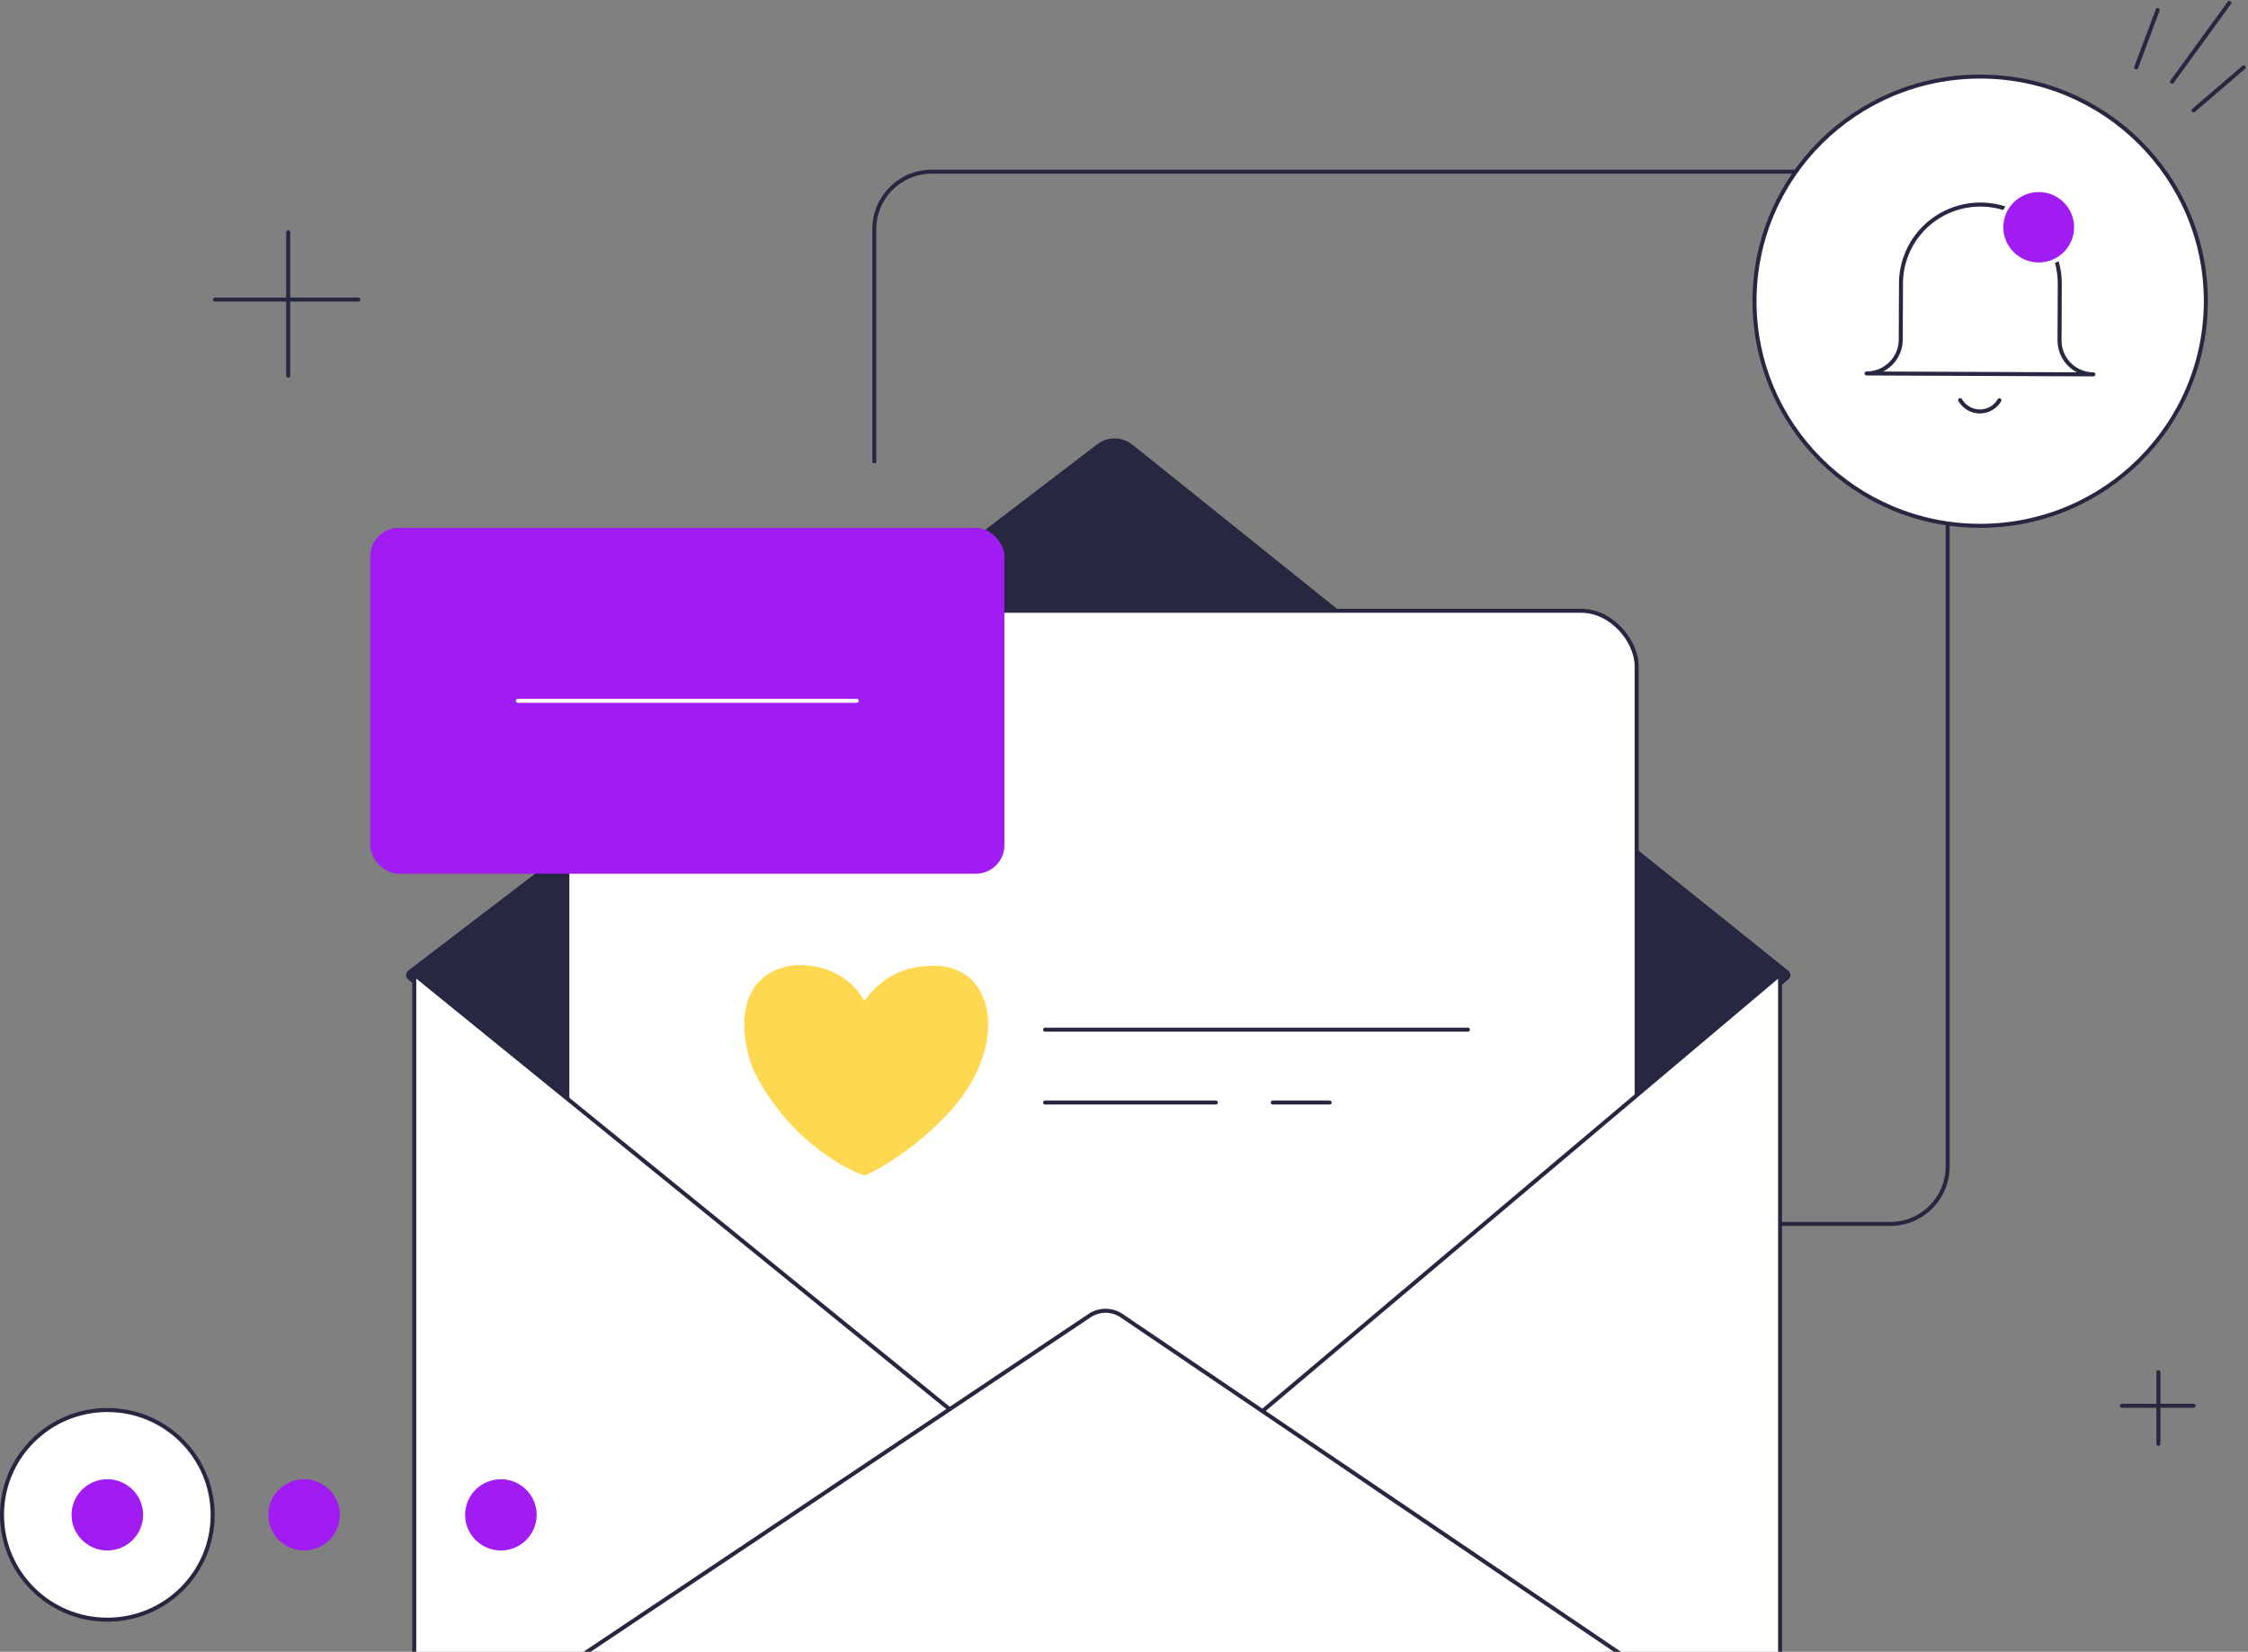 <svg width="392" height="288" viewBox="0 0 392 288" fill="none" xmlns="http://www.w3.org/2000/svg">
<rect x="0" y="0" width="392" height="288" fill="#808080" stroke="none"/>
<path d="M152.462 80.742V39.935C152.462 34.413 156.939 29.936 162.462 29.936H329.627C335.15 29.936 339.627 34.413 339.627 39.935V203.403C339.627 208.926 335.15 213.403 329.627 213.403H246.045" stroke="#272742" stroke-width="0.7"/>
<path d="M194.428 271.266C219.466 251.542 302.513 178.924 311.877 170.729C312.345 170.32 312.293 169.618 311.808 169.229L197.481 77.545C195.688 76.107 193.145 76.077 191.318 77.472L71.222 169.212C70.711 169.602 70.655 170.333 71.151 170.743C81.288 179.131 171.567 253.791 194.428 271.266Z" fill="#272742"/>
<rect x="98.932" y="106.496" width="186.465" height="182.768" rx="9.65" fill="white" stroke="#272742" stroke-width="0.7"/>
<path d="M82.25 320.956C76.722 320.963 72.237 316.484 72.237 310.956L72.237 169.892L193.582 268.444L310.405 169.892V310.678C310.405 316.196 305.936 320.671 300.418 320.678L82.25 320.956Z" fill="white"/>
<path d="M72.237 169.892L72.458 169.62C72.353 169.535 72.209 169.518 72.087 169.576C71.965 169.634 71.887 169.757 71.887 169.892L72.237 169.892ZM193.582 268.444L193.361 268.715C193.492 268.821 193.679 268.819 193.807 268.711L193.582 268.444ZM310.405 169.892H310.755C310.755 169.755 310.676 169.632 310.553 169.574C310.429 169.517 310.284 169.536 310.179 169.624L310.405 169.892ZM300.418 320.678L300.417 320.328L300.418 320.678ZM72.017 170.163L193.361 268.715L193.802 268.172L72.458 169.62L72.017 170.163ZM193.807 268.711L310.631 170.159L310.179 169.624L193.356 268.176L193.807 268.711ZM310.055 169.892V310.678H310.755V169.892H310.055ZM300.417 320.328L82.25 320.606L82.251 321.306L300.418 321.028L300.417 320.328ZM72.587 310.956L72.587 169.892L71.887 169.892L71.887 310.956H72.587ZM82.25 320.606C76.915 320.613 72.587 316.29 72.587 310.956H71.887C71.887 316.677 76.529 321.313 82.251 321.306L82.25 320.606ZM310.055 310.678C310.055 316.002 305.742 320.321 300.417 320.328L300.418 321.028C306.129 321.02 310.755 316.389 310.755 310.678H310.055Z" fill="#272742"/>
<path d="M195.589 229.406L275.099 283.297C279.177 286.062 277.221 292.436 272.294 292.436H112.214C107.271 292.436 105.326 286.028 109.434 283.28L190.004 229.388C191.696 228.257 193.905 228.264 195.589 229.406Z" fill="white"/>
<path d="M95.746 292.436L190.004 229.388C191.696 228.257 193.904 228.264 195.589 229.406L288.582 292.436" stroke="#272742" stroke-width="0.7" stroke-linecap="round"/>
<path d="M384.65 52.516C384.65 74.145 367.033 91.682 345.298 91.682C323.564 91.682 305.947 74.145 305.947 52.516C305.947 30.887 323.564 13.35 345.298 13.35C367.033 13.35 384.65 30.887 384.65 52.516Z" fill="white" stroke="#272742" stroke-width="0.7"/>
<path d="M348.656 69.792C348.306 70.387 347.805 70.88 347.203 71.222C346.601 71.564 345.92 71.742 345.227 71.739C344.534 71.737 343.853 71.553 343.254 71.206C342.655 70.859 342.158 70.362 341.813 69.764M365.046 65.278L325.489 65.115C327.062 65.121 328.574 64.505 329.692 63.402C330.809 62.299 331.44 60.8 331.447 59.233L331.488 49.39C331.503 45.735 332.976 42.236 335.583 39.662C338.191 37.089 341.718 35.651 345.39 35.666C349.062 35.681 352.578 37.148 355.163 39.743C357.749 42.338 359.193 45.849 359.178 49.504L359.137 59.347C359.131 60.914 359.75 62.418 360.858 63.531C361.966 64.643 363.473 65.271 365.046 65.278Z" stroke="#272742" stroke-width="0.7" stroke-linecap="round" stroke-linejoin="round"/>
<path d="M362.026 39.651C362.011 43.233 359.081 46.127 355.479 46.112C351.876 46.098 348.97 43.179 348.985 39.597C349 36.016 351.93 33.121 355.532 33.136C359.135 33.151 362.041 36.069 362.026 39.651Z" fill="#A11CF2" stroke="white" stroke-width="0.7"/>
<path d="M0.35 264.129C0.35 254.035 8.571 245.85 18.716 245.85C28.861 245.85 37.083 254.035 37.083 264.129C37.083 274.222 28.861 282.408 18.716 282.408C8.571 282.408 0.35 274.222 0.35 264.129Z" fill="white" stroke="#272742" stroke-width="0.7"/>
<ellipse cx="18.716" cy="264.129" rx="6.239" ry="6.21" transform="rotate(-180 18.716 264.129)" fill="#A11CF2"/>
<ellipse cx="53.03" cy="264.129" rx="6.239" ry="6.21" transform="rotate(-180 53.03 264.129)" fill="#A11CF2"/>
<ellipse cx="87.343" cy="264.129" rx="6.239" ry="6.21" transform="rotate(-180 87.343 264.129)" fill="#A11CF2"/>
<path d="M162.885 168.389C154.261 168.389 151.38 174.018 150.716 174.459C150.385 174.018 147.627 168.242 139.003 168.242C129.384 169.116 128.151 178.112 131.369 186.589C138.136 200.152 149.555 204.642 150.716 204.936C152.209 204.642 163.572 198.239 169.087 189.21C175.111 179.349 172.505 168.389 162.885 168.389Z" fill="#FED851"/>
<rect x="64.552" y="92.032" width="110.597" height="60.318" rx="5" fill="#A11CF2"/>
<path d="M90.307 122.191H149.393" stroke="white" stroke-width="0.7" stroke-linecap="round"/>
<path d="M182.238 179.532H255.97M182.238 192.234H212.015M221.94 192.234H231.865" stroke="#272742" stroke-width="0.7" stroke-linecap="round"/>
<path d="M50.255 40.5V65.501" stroke="#272742" stroke-width="0.7" stroke-linecap="round" stroke-linejoin="round"/>
<path d="M37.5 52.234H62.501" stroke="#272742" stroke-width="0.7" stroke-linecap="round" stroke-linejoin="round"/>
<path d="M376.378 239.25V251.75" stroke="#272742" stroke-width="0.7" stroke-linecap="round" stroke-linejoin="round"/>
<path d="M370 245.117H382.501" stroke="#272742" stroke-width="0.7" stroke-linecap="round" stroke-linejoin="round"/>
<path d="M378.75 14.25L388.751 0.5M382.501 19.25L391.251 11.75M372.5 11.75L376.25 1.75" stroke="#272742" stroke-width="0.7" stroke-linecap="round"/>
</svg>
